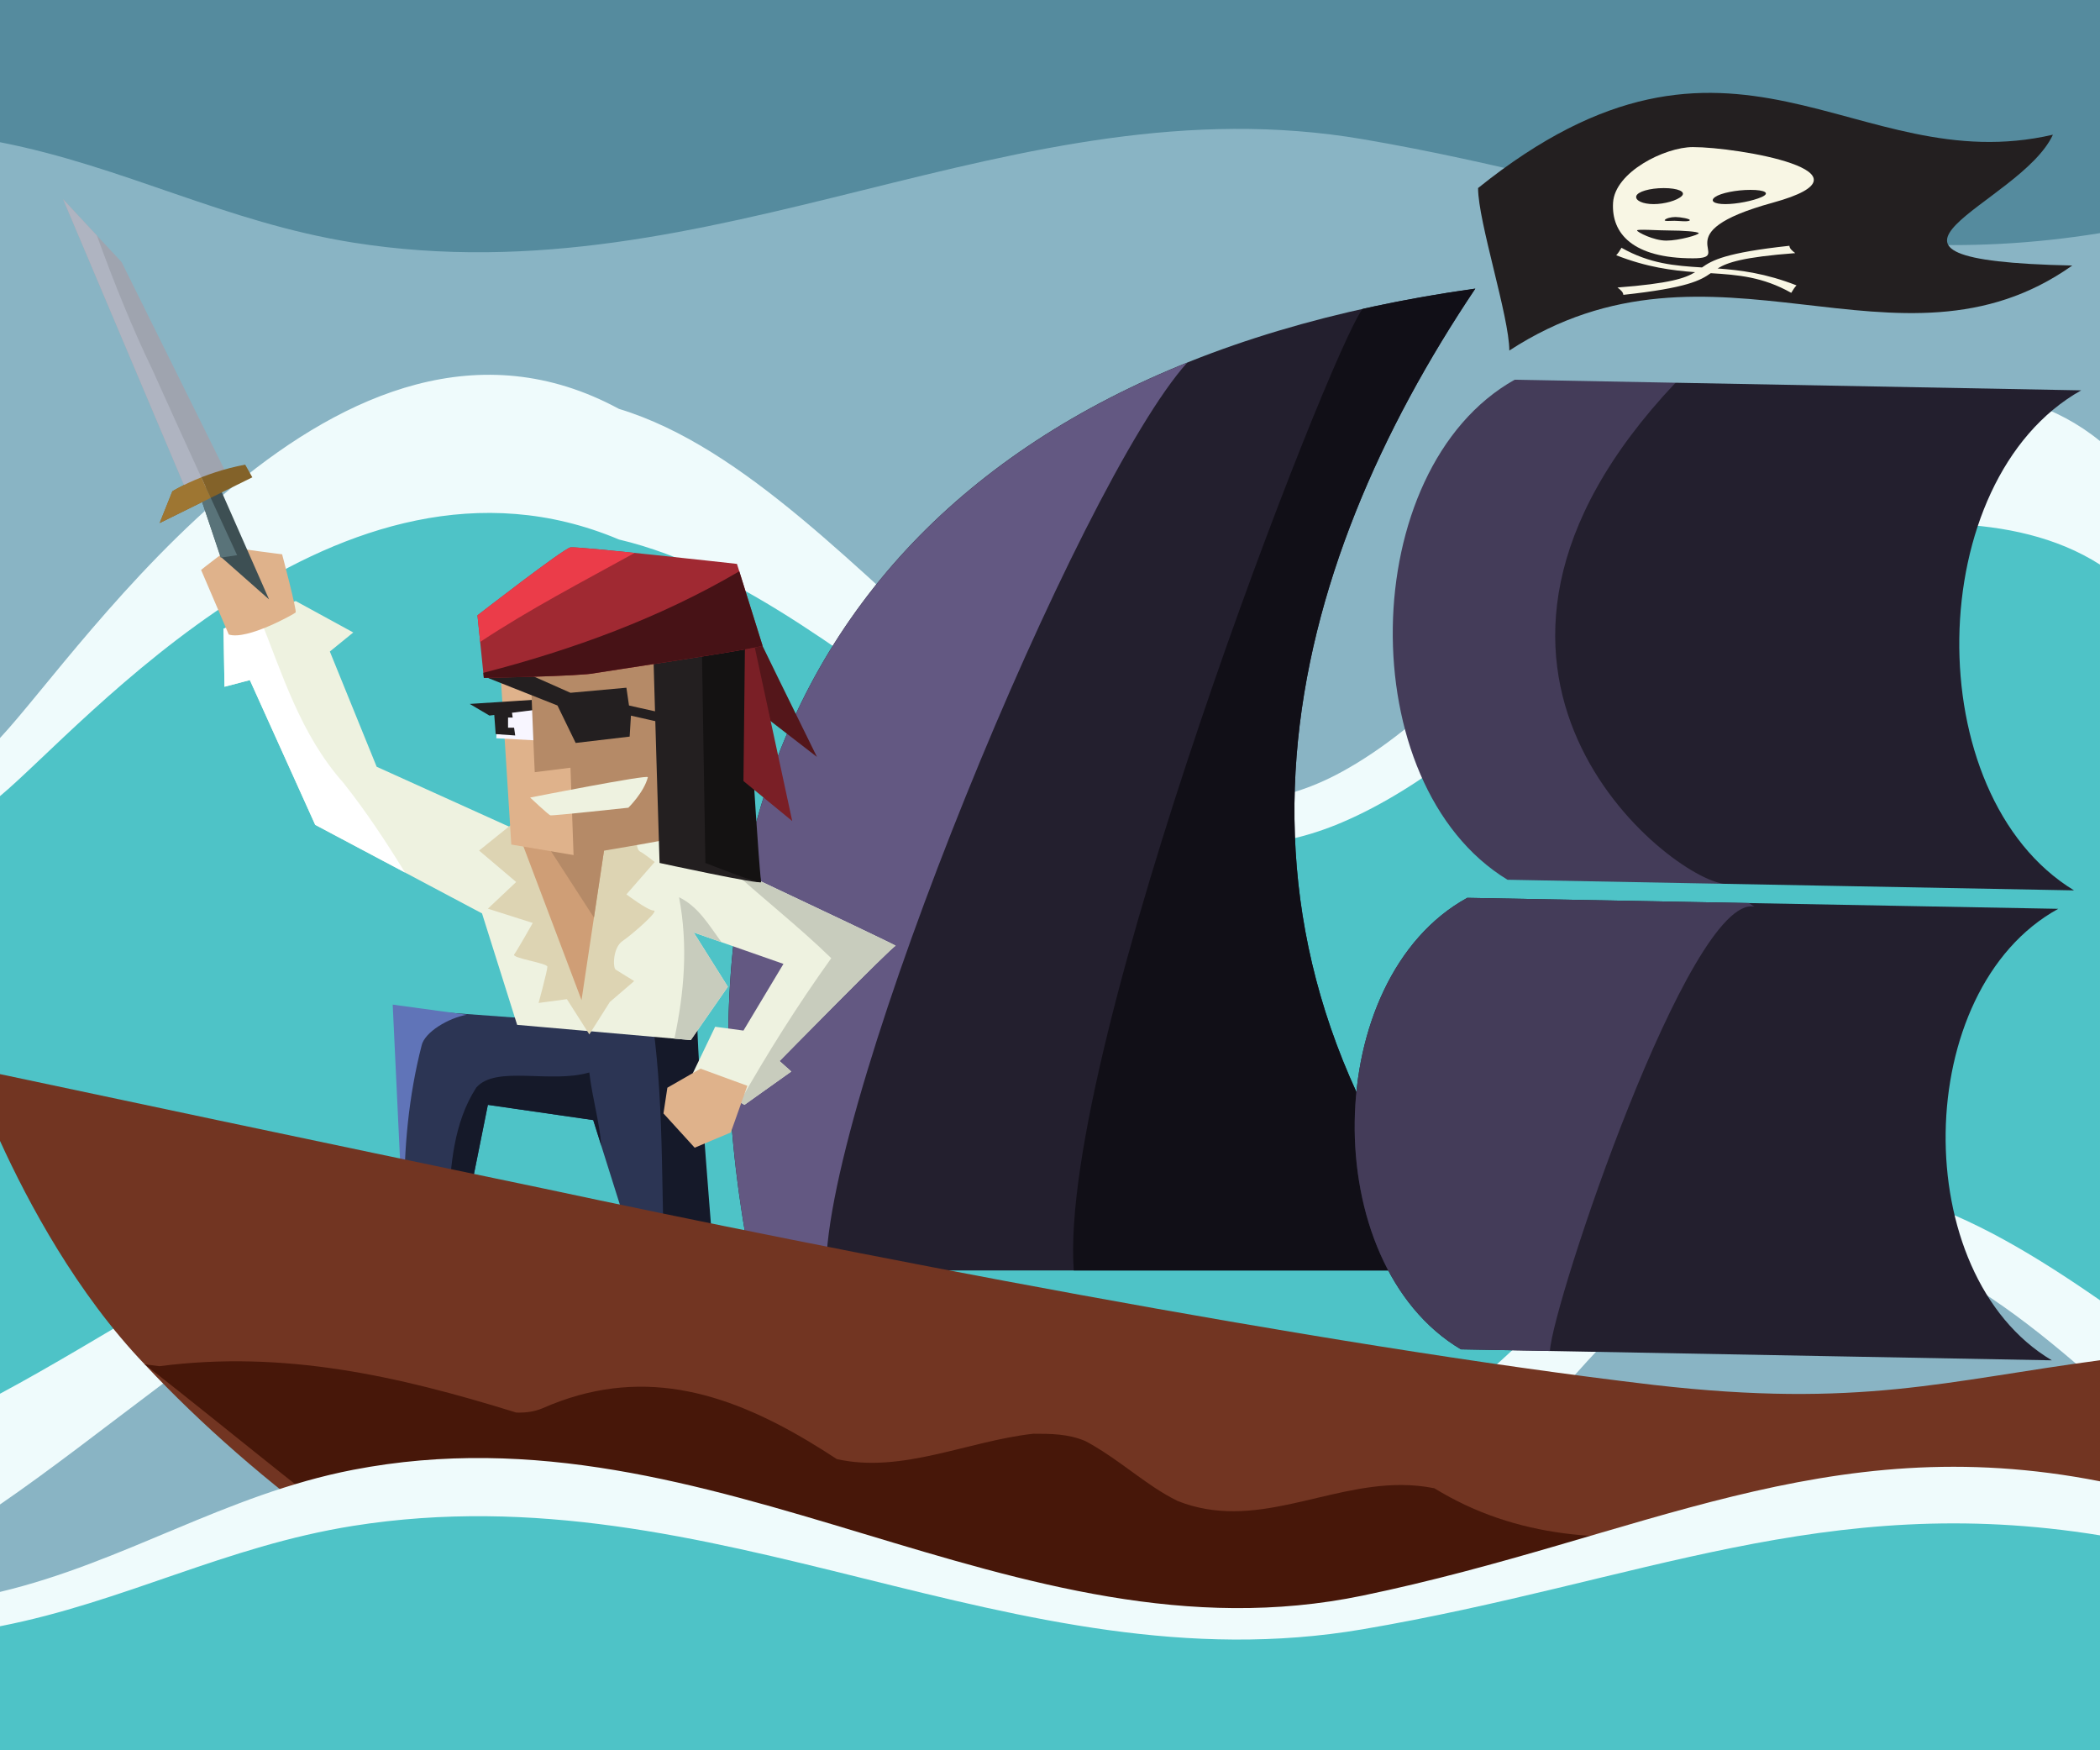 <?xml version="1.0" encoding="utf-8"?>
<!-- Generator: Adobe Illustrator 15.0.0, SVG Export Plug-In . SVG Version: 6.00 Build 0)  -->
<!DOCTYPE svg PUBLIC "-//W3C//DTD SVG 1.1//EN" "http://www.w3.org/Graphics/SVG/1.1/DTD/svg11.dtd">
<svg version="1.1" xmlns="http://www.w3.org/2000/svg" xmlns:xlink="http://www.w3.org/1999/xlink" x="0px" y="0px"
	 width="600.001px" height="500px" viewBox="1110.381 156.011 600.001 500" enable-background="new 1110.381 156.011 600.001 500"
	 xml:space="preserve">
<rect x="1110.381" y="156.011" width="600.001" height="500" fill="#333333" stroke="none"/>
<g id="Layer_4">
	<path fill="#89B4C4" d="M1710.382,156.011c0,50.875,0,500,0,500c-41.39,0-600.001,0-600.001,0c0-66.92,0-453.06,0-500H1710.382z"/>
	<path fill="#558B9E" d="M1710.382,156.011c0,15.853,0,66.595,0,66.595c-78.633,12.742-131.213-13.287-210.67-26.837
		c-99.662-16.994-184.861,45.977-288.414,29.546c-36.485-5.789-65.433-21.75-100.917-28.677c0,0,0-29.055,0-40.626H1710.382z"/>
	<path fill="#EFFBFC" d="M1710.382,282.01c-25.023-20.452-59.223-15.325-84.372-11.649c-21.729,4.909,16.791-2.454,0,0
		c-52.357,11.828-84.337,79.923-132.224,106.117c-75.986,41.567-134.219-81.74-206.559-103.662
		c-79.546-43.058-153.439,69.099-176.847,94.022v218.959c29.457-20.232,59.718-46.924,94.902-67.114
		c100.185-57.491,186.194,146.702,290.227,93.754c38.608-19.65,62.886-74.06,100.739-94.767
		c41.255-22.568,77.305,1.132,114.133,33.884V282.01z"/>
	<path fill="#4EC3C7" d="M1710.382,317.3c-25.023-15.946-59.223-11.948-84.372-9.083c-21.729,3.828,16.791-1.913,0,0
		c-52.357,9.222-84.337,62.314-132.224,82.737c-75.986,32.408-134.219-63.731-206.559-80.823
		c-79.546-33.571-153.439,53.874-176.847,73.307v170.717c29.457-15.773,59.718-36.586,94.902-52.326
		c100.185-44.826,186.194,114.38,290.227,73.097c38.608-15.322,62.886-57.742,100.739-73.887
		c41.255-17.596,77.305,0.881,114.133,26.417V317.3z"/>
</g>
<g id="Layer_5">
	<g>
		<g>
			<path fill="#231F2E" d="M1531.899,238.461c-160.659,22.406-237.772,123.572-206.672,280.479c68.34,0,136.677,0,205.015,0
				C1449.926,421.047,1478.253,318.476,1531.899,238.461z"/>
			<path fill="#635882" d="M1325.227,518.941c7.058,0,14.114,0,21.172,0c-0.147-49.909,72.228-224.97,103.194-259.347
				C1345.865,301.304,1300.032,391.828,1325.227,518.941z"/>
			<path fill="#110F17" d="M1417.174,518.941c37.689,0,75.378,0,113.067,0c-80.315-97.894-51.988-200.465,1.657-280.479
				c-11.139,1.554-21.87,3.491-32.197,5.795C1490.524,255.992,1412.617,455.982,1417.174,518.941z"/>
		</g>
		<g>
			<path fill="#443C59" d="M1569.347,366.005c-4.094-35.406,4.112-69.227,19.755-100.657c-15.32-0.288-30.64-0.575-45.96-0.862
				c-45.44,25.512-46.732,115.642-2.046,142.843c20.682,0.387,41.362,0.775,62.045,1.163c-3.673-3.113-7.275-6.279-11.355-9.067
				C1578.999,392.114,1570.593,378.992,1569.347,366.005z"/>
			<path fill="#231F2E" d="M1705.007,267.521c-38.638-0.725-77.271-1.449-115.905-2.174c-77.794,82.35-1.411,141.868,14.039,143.145
				c33.272,0.625,66.545,1.249,99.819,1.873C1658.274,383.164,1659.565,293.034,1705.007,267.521z"/>
		</g>
		<g>
			<path fill="#231F2E" d="M1696.622,544.614c-56.282-1.048-112.56-2.093-168.842-3.14c-41.334-24.573-40.181-105.954,1.828-128.979
				c56.282,1.046,112.56,2.093,168.843,3.139C1656.442,438.66,1655.289,520.04,1696.622,544.614z"/>
			<path fill="#443C59" d="M1611.617,414.988c-0.53-0.324-1.036-0.663-1.554-0.998c-26.817-0.498-53.636-0.997-80.455-1.495
				c-42.009,23.025-43.162,104.406-1.828,128.979c8.479,0.157,16.959,0.316,25.439,0.474
				C1553.888,528.662,1593.045,411.488,1611.617,414.988z"/>
		</g>
	</g>
	<g id="Layer_7">
		<g>
			<g>
				<path fill="#2C3554" d="M1308.026,450.414c-0.279,1.359,6.967,73.457,6.967,73.457l-19.509,1.633l-15.608-49.517l-30.102-4.353
					l-6.131,30.471l-18.396-2.72l0.604-55.011L1308.026,450.414z"/>
				<path fill="#151929" d="M1278.76,462.383c-11.148,3.266-26.756-2.177-32.331,4.354c-6.518,10.181-7.319,22.222-7.975,34.601
					l5.188,0.767l6.131-30.471l30.102,4.353l2.319,7.361C1281.653,476.364,1279.589,469.674,1278.76,462.383z"/>
				<path fill="#6074B8" d="M1230.822,454.767c0.808-3.942,7.835-8.005,12.957-8.878L1222.58,443l2.668,56.386l0.663,0.097
					C1225.722,484.159,1227.151,469.098,1230.822,454.767z"/>
				<path fill="#151929" d="M1309.698,447.149l-12.796,1.31c3.547,25.949,2.143,51.484,3.749,76.613l14.342-1.201
					C1314.993,523.871,1308.861,450.685,1309.698,447.149z"/>
			</g>
			<g>
				<path fill="#EEF2E0" d="M1286.007,388.109c1.672,0.817,81.105,38.09,80.269,38.09c-0.836,0-33.166,32.92-33.166,32.92
					l3.344,2.991l-13.378,9.523l-14.772-8.978l6.411-13.332l8.083,1.089l11.427-19.045l-25.642-8.978l9.755,15.508l-10.591,15.236
					l-49.611-4.354l-10.033-31.832l-47.66-25.302l-18.674-41.354l-7.246,1.904l-0.279-16.595l20.625-7.89l16.444,8.979l-6.689,5.441
					l13.379,32.919l37.904,17.14L1286.007,388.109z"/>
				<path fill="#C8CCBD" d="M1304.402,412.324c2.615,13.86,1.465,27.23-1.335,40.4l4.68,0.41l10.591-15.236l-9.755-15.508
					l7.937,2.779C1312.918,420.282,1309.958,415.036,1304.402,412.324z"/>
				<path fill="#FFFFFF" d="M1184.325,331.745l-10.082,3.857l0.279,16.595l7.246-1.904l18.674,41.354l25.658,13.621
					c-5.322-8.641-10.972-17.249-17.576-25.592C1196.154,365.742,1191.088,348.637,1184.325,331.745z"/>
				<path fill="#C8CCBD" d="M1366.276,426.199c0.483,0-25.806-12.431-48.427-23.093c9.796,9.086,20.48,17.305,30.032,26.63
					c-9.575,13.354-18.207,27.076-26.147,41.083l1.342,0.815l13.378-9.523l-3.344-2.991
					C1333.11,459.12,1365.44,426.199,1366.276,426.199z"/>
			</g>
			<path fill="#DDD4B3" d="M1258.415,390.015l-11.149,8.978l10.592,8.978l-8.083,7.618l12.821,4.081c0,0-4.46,7.89-5.295,8.979
				c-0.837,1.088,9.476,2.449,9.476,3.536c0,1.088-2.508,10.339-2.508,10.339l8.082-1.088l6.41,10.066l5.853-9.251l6.969-5.985
				c0,0-4.46-2.72-5.296-3.265s-0.836-6.258,1.951-8.162s10.591-8.706,8.918-8.706c-1.671,0-7.803-4.625-7.803-4.625l8.082-9.25
				c0,0-3.065-2.449-4.181-2.992c-1.115-0.544-1.394-4.081,0-4.897c1.394-0.817,6.968-3.537,6.132-4.897
				c-0.836-1.361,1.394-7.89-2.23-8.162C1293.533,381.036,1258.415,390.015,1258.415,390.015z"/>
			<polygon fill="#CF9E76" points="1259.25,396 1276.531,441.707 1283.777,393.551 			"/>
			<polygon fill="#B58A67" points="1280.077,418.14 1283.777,393.551 1265.618,395.791 			"/>
			<polygon fill="#DFB28B" points="1323.912,466.192 1319.174,479.525 1308.861,483.876 1299.943,474.083 1301.058,466.738 
				1310.534,461.295 			"/>
			<path fill="#DFB28B" d="M1175.745,337.272c5.263,1.688,18.712-5.882,19.098-6.288c0.428-0.451-3.858-16.631-3.858-16.631
				s-13.471-1.631-13.861-2.119c-0.413-0.518-9.287,6.581-9.287,6.581L1175.745,337.272z"/>
			<g>
				<polygon fill="#9FA4AF" points="1175.602,292.365 1145.128,230.878 1128.406,212.922 1164.081,297.263 				"/>
				<polygon fill="#3D4F53" points="1173.433,315.049 1187.26,327.251 1173.557,296.175 1166.589,294.814 				"/>
				<path fill="#836229" d="M1180.432,288.739c-12.448,2.358-20.81,7.618-20.81,7.618l-3.624,9.068l26.477-13.059L1180.432,288.739z
					"/>
				<path fill="#AFB4C1" d="M1154.047,261.894c-6.145-12.744-11.221-25.496-15.978-38.594l-9.664-10.377l35.675,84.34l5.062-2.151
					C1164.077,284.078,1159.031,273.016,1154.047,261.894z"/>
				<path fill="#597379" d="M1169.245,295.333l-2.655-0.519l6.844,20.495l4.693-0.699
					C1175.161,308.193,1172.199,301.767,1169.245,295.333z"/>
				<path fill="#9E7632" d="M1155.999,305.424l14.577-7.19c-0.896-1.95-1.792-3.902-2.687-5.854
					c-5.185,2.045-8.267,3.976-8.267,3.976L1155.999,305.424z"/>
			</g>
			<polygon fill="#DFB28B" points="1253.12,344.126 1256.464,397.27 1274.673,400.353 1300.687,392.01 1313.694,343.763 
				1306.261,324.537 			"/>
			<path fill="#F8F6FF" d="M1252.376,358.166c0.185,0.928-0.187,8.744-0.187,8.744l14.68,0.795l-1.115-11.129L1252.376,358.166z"/>
			<polygon fill="#231F20" points="1251.447,358.166 1252.004,365.718 1257.579,366.115 1256.463,358.166 			"/>
			<polygon fill="#231F20" points="1244.592,357.102 1250.222,360.428 1264.083,358.695 1262.987,355.909 			"/>
			<path fill="#B58A67" d="M1262.039,339.41c-0.558,0.725,1.125,37.192,1.125,37.192l10.21-1.279l0.887,25.141
				c0,0,30.699-5.008,30.514-5.553c-0.185-0.543,14.309-53.325,13.751-53.325s-12.636-20.496-12.636-20.496L1262.039,339.41z"/>
			<path fill="#231F20" d="M1269.657,357.548l5.203,10.701l15.421-1.813l0.371-5.986l17.653,3.99c0,0,1.857-3.265,1.3-2.901
				c-0.558,0.362-19.511-3.991-19.511-3.991l-0.741-5.079l-15.979,1.451l-22.483-9.976l-0.93,5.805L1269.657,357.548z"/>
			<path fill="#EEF2E0" d="M1261.851,383.848c0,0,33.857-6.684,33.633-5.804c-1.115,4.353-5.575,8.706-5.575,8.706
				s-21.739,2.358-22.297,2.177C1267.054,388.744,1261.851,383.848,1261.851,383.848z"/>
			<path fill="#231F20" d="M1296.97,339.954c0,1.632,1.857,62.575,1.857,62.575s29.147,6.334,28.986,5.441
				c-2.975-16.505-6.317-83.433-6.317-83.433L1296.97,339.954z"/>
			<path fill="#141212" d="M1310.906,339.954c0,1.632,1.019,62.575,1.019,62.575s15.978,6.334,15.89,5.441
				c-1.63-16.505-5.156-81.757-5.156-81.757L1310.906,339.954z"/>
			<g>
				<path fill="#54161A" d="M1322.24,327.983c0.186,0.907,21.555,44.257,21.555,44.257l-13.379-10.339L1322.24,327.983z"/>
				<path fill="#7A1F26" d="M1323.354,328.527c0.187,0.908,13.379,62.031,13.379,62.031l-13.936-11.426L1323.354,328.527z"/>
				<path fill="#A02932" d="M1328.244,340.443c-0.186,0.726-47.066,7.673-47.81,7.854c-3.717,0.907-31.816,1.371-31.816,1.371
					l-1.816-17.876c0,0,24.529-19.045,26.572-19.408c2.044-0.362,47.566,4.716,47.566,4.716L1328.244,340.443z"/>
				<path fill="#EB3C49" d="M1273.374,312.385c-2.043,0.362-26.572,19.408-26.572,19.408l0.772,7.589
					c14.072-9.306,29.196-17.181,44.149-25.42C1282.384,313.005,1274.212,312.235,1273.374,312.385z"/>
				<path fill="#471216" d="M1321.603,319.22c-22.761,13.345-47.547,22.392-73.132,28.998l0.146,1.45c0,0,28.1-0.464,31.816-1.371
					c0.743-0.182,47.624-7.128,47.81-7.854L1321.603,319.22z"/>
			</g>
			<rect x="1255.536" y="360.994" fill="#F8F6FF" width="2.23" height="2.901"/>
		</g>
	</g>
	<path fill="#723522" d="M1710.382,544.594c-43.854,5.796-68.585,13.808-127.408,7.057c-96.33-11.32-235.465-38.646-317.037-56.075
		c-65.456-13.604-132.367-27.796-155.556-32.724v19.078c8.108,17.775,21.957,43.566,41.327,63.815
		c32.146,34.419,78.045,67.918,112.714,80.704c35.139,14.825,59.051,8.935,58.031,11.641c123.823,0,253.37-0.341,387.929-0.992
		V544.594z"/>
	<path fill="#471709" d="M1710.382,630.079c-12.633-3.065-32.783-6.938-58.086-11.332c-2.745-0.477-5.552-0.96-8.414-1.456
		c-5.159-0.824-11.085-1.862-16.023-3.939c-11.853-5.192-18.767-20.769-31.607-19.731c-26.668,3.115-52.348,2.078-76.053-12.461
		c-3.21-0.649-6.374-0.925-9.501-0.93c-21.894-0.035-42.013,13.198-63.83,4.572c-2.367-1.154-4.603-2.507-6.795-3.951
		c-6.545-4.365-12.718-9.557-19.632-13.192c-4.938-2.076-9.877-2.076-14.815-2.076c-18.767,2.076-37.533,11.424-56.155,7.242
		c-2.681-1.763-5.36-3.452-8.043-5.054c-24.143-14.411-48.499-21.608-76.056-9.458c-2.47,1.039-4.94,1.297-7.505,1.22
		c-33.979-10.566-66.573-17.836-101.934-13.243c-2.765-0.35-4.225-0.543-4.225-0.543c26.745,20.875,52.425,42.683,80.443,62.658
		c1.753,1.183,3.485,2.328,5.203,3.442c10.218,6.592,19.638,11.863,27.067,14.604c35.139,14.825,59.051,8.935,58.031,11.641
		c11.187,0,22.42-0.004,33.699-0.009c3.76-0.004,7.524-0.007,11.295-0.014c18.423,0.207,38.178,0.207,56.934-0.056
		c3.82-0.003,7.646-0.009,11.477-0.015c3.536-0.006,7.076-0.011,10.621-0.018c3.551-0.012,7.104-0.023,10.673-0.042
		c21.461-0.614,43.805-1.485,65.803-0.633c3.143,0.118,6.278,0.272,9.411,0.464c25.366-2.609,51.046-1.57,76.528-0.317
		c3.579,0.059,7.243,0.054,10.919,0.04c29.928-0.115,60.12-0.246,90.569-0.394V630.079z"/>
	<g>
		<path fill="#231F20" d="M1702.457,231.863c-49.741,35.195-102.58-13.687-160.842,24.287c0-9.617-8.927-36.804-8.927-46.419
			c73.048-58.718,107.2-2.016,164.241-15.242C1687.619,214.689,1630.605,230.338,1702.457,231.863z"/>
		<g>
			<path fill="#F8F6E4" d="M1594.067,198.027c-7.996,0.001-22.29,7.114-22.811,15.887c-0.522,8.775,5.608,15.887,22.811,15.888
				c12.514,0-9.143-7.113,22.814-15.888C1648.839,205.139,1606.748,198.027,1594.067,198.027z M1589.105,218.007
				c1.305,0,4.519,0.527,4.033,0.984c-0.488,0.458-3.144,0.095-4.317,0.095c-1.175,0-3.131,0.203-2.769-0.254
				C1586.412,218.376,1587.794,218.008,1589.105,218.007z M1577.889,212.032c0.354-1.265,3.849-2.289,7.859-2.289
				c4.024,0,6.427,1.024,5.117,2.289c-1.312,1.263-4.935,2.288-8.02,2.288C1579.754,214.32,1577.547,213.296,1577.889,212.032z
				 M1586.462,224.745c-3.642,0-8.302-2.437-8.35-2.893c-0.063-0.456,5.799,0,9.327,0c3.534,0,8.124,0.306,8.289,0.763
				C1595.902,223.071,1590.115,224.745,1586.462,224.745z M1603.324,214.32c-3.23,0-4.49-0.91-2.905-2.034
				c1.601-1.123,6.026-2.033,10.123-2.034c4.091,0,5.692,0.911,3.198,2.034C1611.246,213.41,1606.529,214.32,1603.324,214.32z"/>
			<path fill="#F8F6E4" d="M1623.672,237.536c-8.774-3.441-15.982-4.355-22.537-4.835c2.758-1.7,7.151-3.235,22.175-4.383
				c-0.979-0.72-1.657-1.392-1.669-2.095c-18.313,1.979-22.091,4.155-24.973,6.19c-7.783-0.482-14.881-1.04-23.005-5.619
				c-0.515,0.847-0.918,1.522-1.502,2.132c8.774,3.442,15.98,4.356,22.534,4.835c-2.757,1.701-7.15,3.236-22.176,4.384
				c0.979,0.72,1.657,1.392,1.668,2.095c18.315-1.979,22.095-4.154,24.977-6.189c7.78,0.481,14.878,1.038,23.001,5.618
				C1622.681,238.821,1623.085,238.146,1623.672,237.536z"/>
		</g>
	</g>
	<path fill="#EFFBFC" d="M1710.382,579.179c-78.633-15.501-131.213,16.163-210.67,32.647
		c-99.662,20.674-184.861-55.933-288.414-35.942c-36.485,7.044-65.433,26.459-100.917,34.887c0,0,0,29.387,0,45.24
		c0,0,558.611,0,600.001,0V579.179z"/>
	<path fill="#4EC3C7" d="M1710.382,594.61c-78.633-12.741-131.213,13.287-210.67,26.837
		c-99.662,16.994-184.861-45.977-288.414-29.546c-36.485,5.79-65.433,21.75-100.917,28.679c0,0,0,22.105,0,35.432
		c0,0,558.611,0,600.001,0V594.61z"/>
</g>
</svg>
